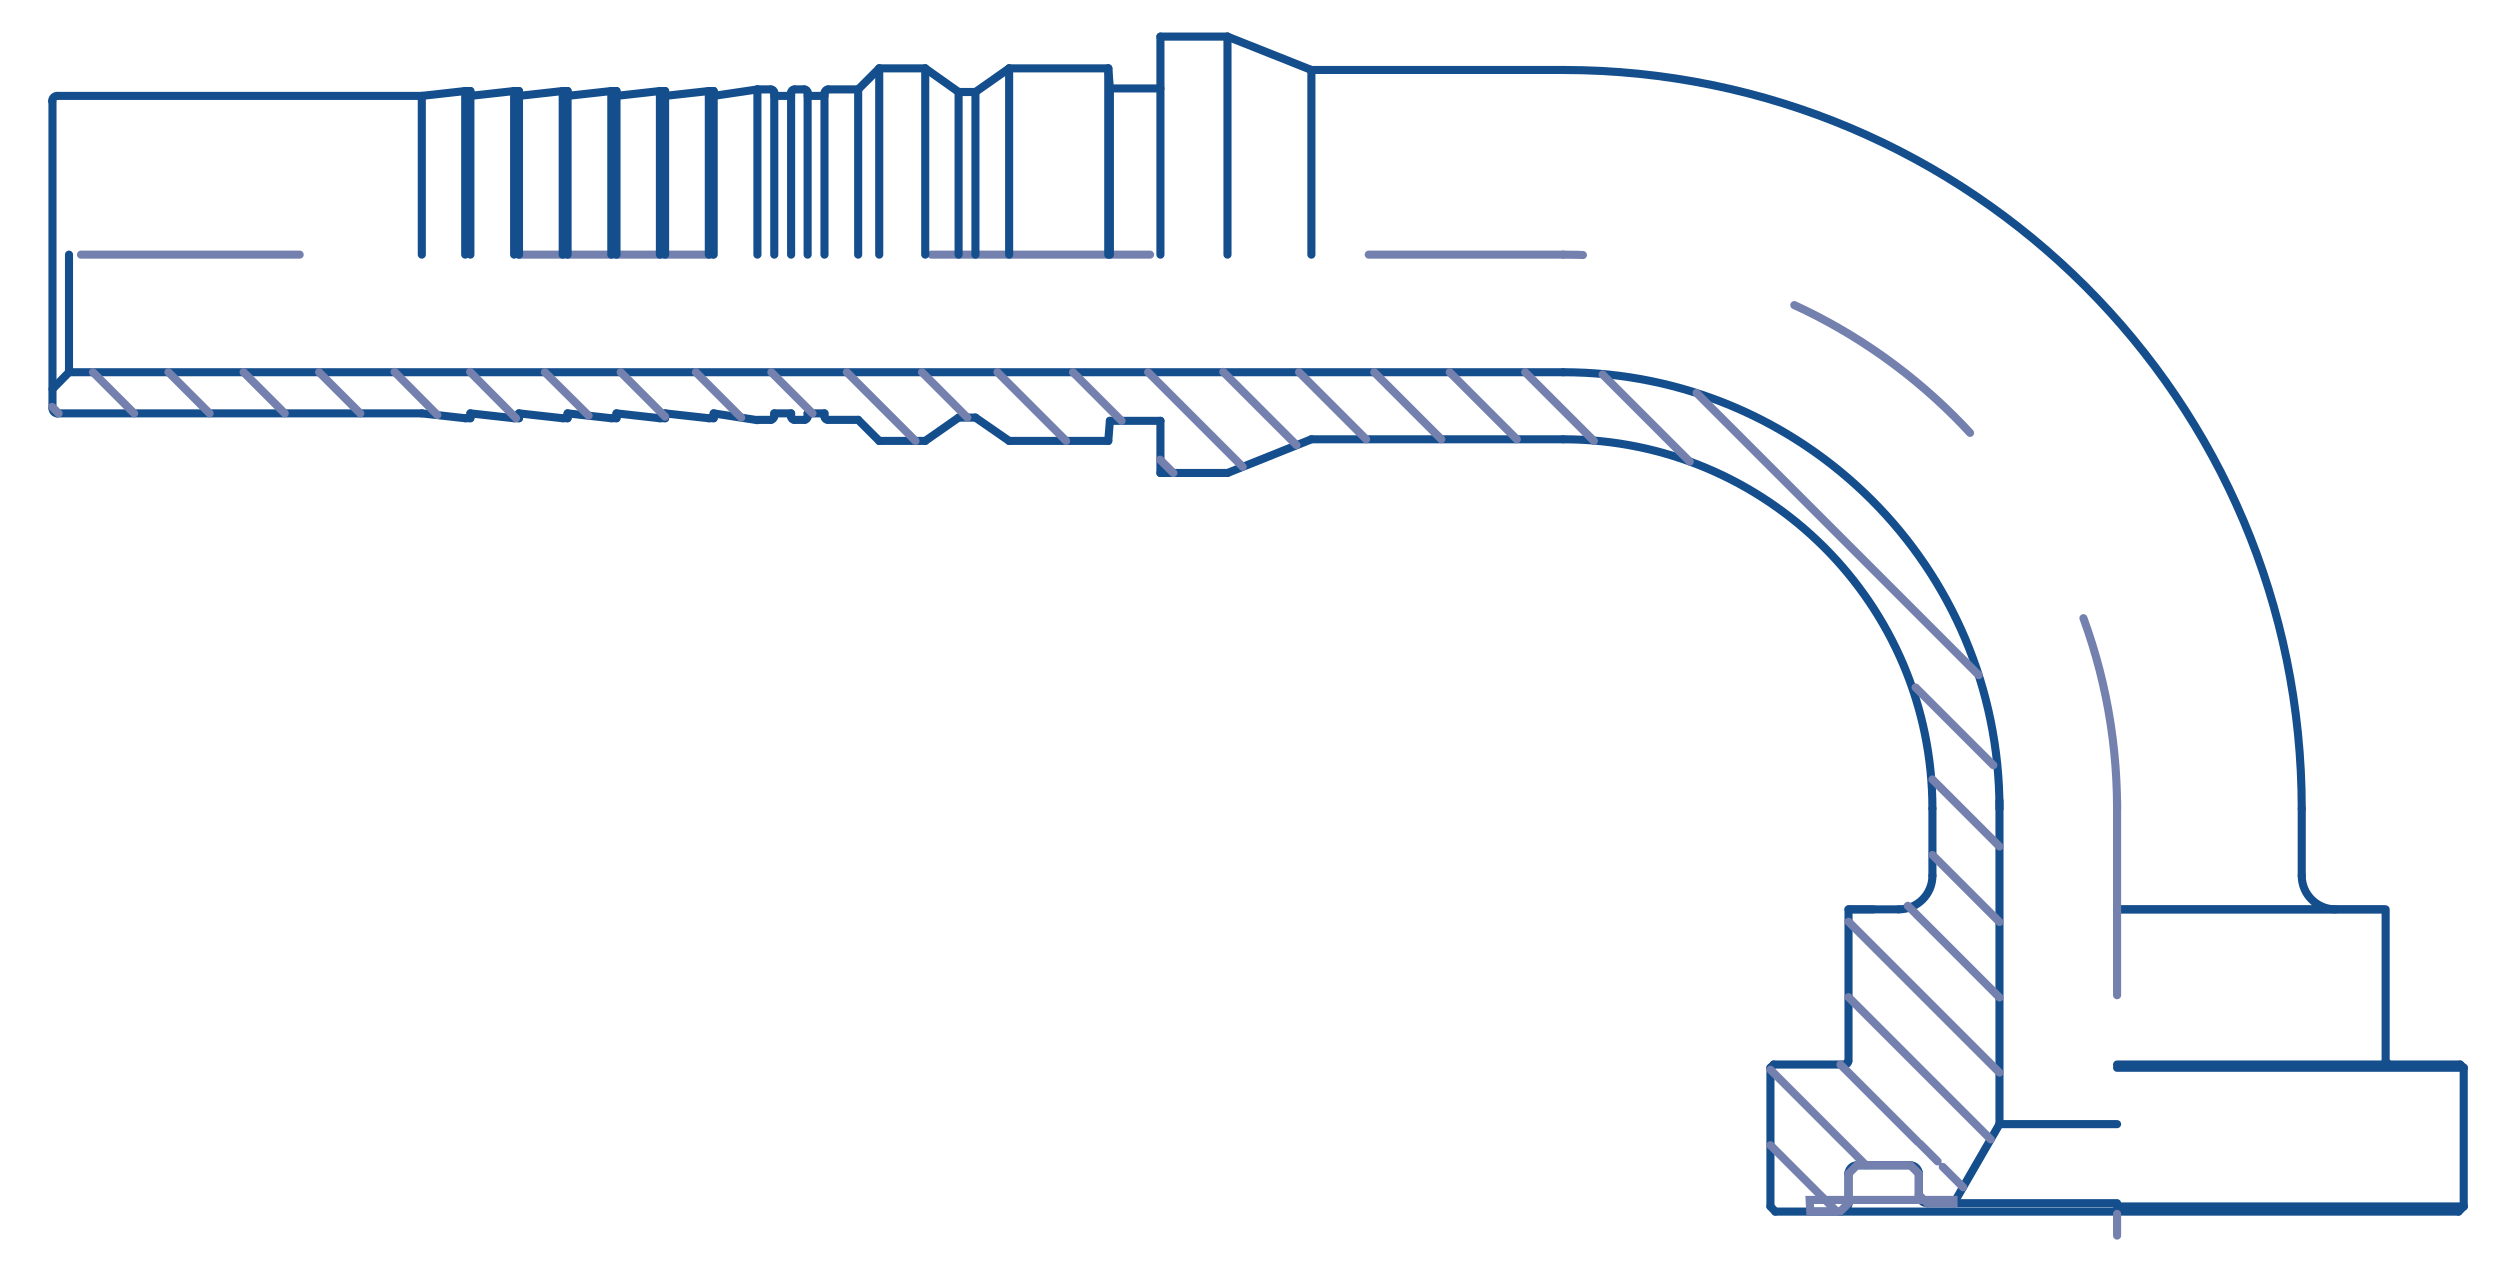 <?xml version="1.0" encoding="utf-8"?>
<!-- Generator: Adobe Illustrator 24.2.3, SVG Export Plug-In . SVG Version: 6.00 Build 0)  -->
<svg version="1.1" id="Layer_1" xmlns="http://www.w3.org/2000/svg" xmlns:xlink="http://www.w3.org/1999/xlink" x="0px" y="0px"
	 viewBox="0 0 77.17 39.65" style="enable-background:new 0 0 77.17 39.65;" xml:space="preserve">
<style type="text/css">
	
		.st0{fill:none;stroke:#7480AE;stroke-width:0.25;stroke-linecap:round;stroke-linejoin:round;stroke-miterlimit:10;stroke-dasharray:6,6.75,6.75,6.75;}
	.st1{fill:none;stroke:#144E8C;stroke-width:0.25;stroke-linecap:round;stroke-linejoin:round;stroke-miterlimit:10;}
	
		.st2{clip-path:url(#SVGID_2_);fill:none;stroke:#144E8C;stroke-width:0.25;stroke-linecap:round;stroke-linejoin:round;stroke-miterlimit:10;}
	
		.st3{clip-path:url(#SVGID_4_);fill:none;stroke:#144E8C;stroke-width:0.25;stroke-linecap:round;stroke-linejoin:round;stroke-miterlimit:10;}
	
		.st4{clip-path:url(#SVGID_6_);fill:none;stroke:#144E8C;stroke-width:0.25;stroke-linecap:round;stroke-linejoin:round;stroke-miterlimit:10;}
	
		.st5{clip-path:url(#SVGID_8_);fill:none;stroke:#144E8C;stroke-width:0.25;stroke-linecap:round;stroke-linejoin:round;stroke-miterlimit:10;}
	
		.st6{clip-path:url(#SVGID_10_);fill:none;stroke:#144E8C;stroke-width:0.25;stroke-linecap:round;stroke-linejoin:round;stroke-miterlimit:10;}
	
		.st7{clip-path:url(#SVGID_12_);fill:none;stroke:#144E8C;stroke-width:0.25;stroke-linecap:round;stroke-linejoin:round;stroke-miterlimit:10;}
	
		.st8{clip-path:url(#SVGID_14_);fill:none;stroke:#144E8C;stroke-width:0.25;stroke-linecap:round;stroke-linejoin:round;stroke-miterlimit:10;}
	
		.st9{clip-path:url(#SVGID_14_);fill:none;stroke:#7480AE;stroke-width:0.25;stroke-linecap:round;stroke-linejoin:round;stroke-miterlimit:10;stroke-dasharray:6,6.75,6.75,6.75;}
	
		.st10{clip-path:url(#SVGID_16_);fill:none;stroke:#144E8C;stroke-width:0.25;stroke-linecap:round;stroke-linejoin:round;stroke-miterlimit:10;}
	
		.st11{clip-path:url(#SVGID_18_);fill:none;stroke:#144E8C;stroke-width:0.25;stroke-linecap:round;stroke-linejoin:round;stroke-miterlimit:10;}
	
		.st12{clip-path:url(#SVGID_20_);fill:none;stroke:#144E8C;stroke-width:0.25;stroke-linecap:round;stroke-linejoin:round;stroke-miterlimit:10;}
	
		.st13{clip-path:url(#SVGID_22_);fill:none;stroke:#144E8C;stroke-width:0.25;stroke-linecap:round;stroke-linejoin:round;stroke-miterlimit:10;}
	
		.st14{clip-path:url(#SVGID_24_);fill:none;stroke:#144E8C;stroke-width:0.25;stroke-linecap:round;stroke-linejoin:round;stroke-miterlimit:10;}
	.st15{fill:none;stroke:#7480AE;stroke-width:0.25;stroke-miterlimit:10;}
	.st16{fill:none;stroke:#7480AE;stroke-width:0.25;stroke-linecap:round;stroke-linejoin:round;stroke-miterlimit:10;}
</style>
<line class="st0" x1="48.25" y1="7.86" x2="1.13" y2="7.86"/>
<line class="st1" x1="40.48" y1="2.16" x2="37.89" y2="1.13"/>
<line class="st1" x1="40.48" y1="2.16" x2="40.48" y2="7.86"/>
<line class="st1" x1="35.82" y1="1.13" x2="37.89" y2="1.13"/>
<line class="st1" x1="37.89" y1="1.13" x2="37.89" y2="7.86"/>
<line class="st1" x1="35.82" y1="14.6" x2="37.89" y2="14.6"/>
<line class="st1" x1="40.48" y1="13.56" x2="37.89" y2="14.6"/>
<line class="st1" x1="48.25" y1="2.16" x2="40.48" y2="2.16"/>
<line class="st1" x1="48.25" y1="13.56" x2="40.48" y2="13.56"/>
<line class="st1" x1="54.75" y1="32.86" x2="56.95" y2="32.86"/>
<line class="st1" x1="75.89" y1="37.4" x2="54.8" y2="37.4"/>
<line class="st1" x1="54.65" y1="37.24" x2="54.65" y2="32.96"/>
<line class="st1" x1="54.8" y1="37.4" x2="54.65" y2="37.24"/>
<line class="st1" x1="54.75" y1="32.86" x2="54.65" y2="32.96"/>
<line class="st1" x1="60.31" y1="37.14" x2="61.72" y2="34.7"/>
<g>
	<defs>
		<rect id="SVGID_1_" width="77.17" height="39.65"/>
	</defs>
	<clipPath id="SVGID_2_">
		<use xlink:href="#SVGID_1_"  style="overflow:visible;"/>
	</clipPath>
	<path class="st2" d="M59.23,36.88c0,0.14,0.12,0.26,0.26,0.26"/>
</g>
<line class="st1" x1="57.06" y1="37.14" x2="57.06" y2="36.2"/>
<line class="st1" x1="76.05" y1="32.96" x2="76.05" y2="37.24"/>
<line class="st1" x1="76.05" y1="37.24" x2="65.35" y2="37.24"/>
<g>
	<defs>
		<rect id="SVGID_3_" width="77.17" height="39.65"/>
	</defs>
	<clipPath id="SVGID_4_">
		<use xlink:href="#SVGID_3_"  style="overflow:visible;"/>
	</clipPath>
	<path class="st3" d="M56.8,37.4c0.14,0,0.26-0.12,0.26-0.26"/>
</g>
<line class="st1" x1="59.49" y1="37.14" x2="65.35" y2="37.14"/>
<line class="st1" x1="76.05" y1="37.24" x2="75.89" y2="37.4"/>
<line class="st1" x1="73.66" y1="32.86" x2="65.35" y2="32.86"/>
<line class="st1" x1="76.05" y1="32.96" x2="65.35" y2="32.96"/>
<line class="st1" x1="65.35" y1="28.07" x2="73.56" y2="28.07"/>
<line class="st1" x1="57.06" y1="32.75" x2="57.06" y2="28.07"/>
<line class="st1" x1="57.32" y1="35.97" x2="58.97" y2="35.97"/>
<g>
	<defs>
		<rect id="SVGID_5_" width="77.17" height="39.65"/>
	</defs>
	<clipPath id="SVGID_6_">
		<use xlink:href="#SVGID_5_"  style="overflow:visible;"/>
	</clipPath>
	<path class="st4" d="M57.32,35.97c-0.14,0-0.26,0.12-0.26,0.26"/>
	<path class="st4" d="M59.23,36.23c0-0.14-0.12-0.26-0.26-0.26"/>
</g>
<line class="st1" x1="59.23" y1="36.88" x2="59.23" y2="36.2"/>
<g>
	<defs>
		<rect id="SVGID_7_" width="77.17" height="39.65"/>
	</defs>
	<clipPath id="SVGID_8_">
		<use xlink:href="#SVGID_7_"  style="overflow:visible;"/>
	</clipPath>
	<path class="st5" d="M56.95,32.86c0.06,0,0.1-0.05,0.1-0.1"/>
</g>
<line class="st1" x1="61.72" y1="34.7" x2="65.35" y2="34.7"/>
<line class="st1" x1="57.06" y1="28.07" x2="57.83" y2="28.07"/>
<line class="st1" x1="73.64" y1="32.75" x2="73.64" y2="28.07"/>
<line class="st1" x1="73.66" y1="32.86" x2="75.94" y2="32.86"/>
<g>
	<defs>
		<rect id="SVGID_9_" width="77.17" height="39.65"/>
	</defs>
	<clipPath id="SVGID_10_">
		<use xlink:href="#SVGID_9_"  style="overflow:visible;"/>
	</clipPath>
	<path class="st6" d="M73.64,32.75c0,0.06,0.05,0.1,0.1,0.1"/>
</g>
<line class="st1" x1="76.05" y1="32.96" x2="75.94" y2="32.86"/>
<g>
	<defs>
		<rect id="SVGID_11_" width="77.17" height="39.65"/>
	</defs>
	<clipPath id="SVGID_12_">
		<use xlink:href="#SVGID_11_"  style="overflow:visible;"/>
	</clipPath>
	<path class="st7" d="M71.05,27.03c0,0.57,0.46,1.04,1.04,1.04"/>
	<path class="st7" d="M58.61,28.07c0.57,0,1.04-0.46,1.04-1.04"/>
</g>
<line class="st1" x1="57.11" y1="28.07" x2="58.61" y2="28.07"/>
<line class="st1" x1="73.58" y1="28.07" x2="65.35" y2="28.07"/>
<line class="st1" x1="59.65" y1="24.96" x2="59.65" y2="27.03"/>
<line class="st1" x1="71.05" y1="24.96" x2="71.05" y2="27.03"/>
<line class="st0" x1="65.35" y1="24.72" x2="65.35" y2="38.14"/>
<g>
	<defs>
		<rect id="SVGID_13_" width="77.17" height="39.65"/>
	</defs>
	<clipPath id="SVGID_14_">
		<use xlink:href="#SVGID_13_"  style="overflow:visible;"/>
	</clipPath>
	<path class="st8" d="M59.65,24.96c0-6.3-5.1-11.4-11.4-11.4"/>
	<path class="st9" d="M65.35,24.96c0-9.44-7.66-17.1-17.1-17.1"/>
	<path class="st8" d="M71.05,24.96c0-12.59-10.21-22.8-22.8-22.8"/>
</g>
<line class="st1" x1="34.26" y1="2.73" x2="34.26" y2="7.86"/>
<line class="st1" x1="35.82" y1="2.73" x2="34.26" y2="2.73"/>
<line class="st1" x1="34.21" y1="2.11" x2="31.15" y2="2.11"/>
<line class="st1" x1="26.49" y1="2.76" x2="26.49" y2="7.86"/>
<line class="st1" x1="34.26" y1="2.73" x2="34.21" y2="2.11"/>
<line class="st1" x1="34.21" y1="2.11" x2="34.21" y2="7.86"/>
<line class="st1" x1="31.15" y1="2.11" x2="31.15" y2="7.86"/>
<line class="st1" x1="31.15" y1="2.11" x2="30.11" y2="2.84"/>
<line class="st1" x1="30.11" y1="2.84" x2="29.59" y2="2.84"/>
<line class="st1" x1="30.11" y1="2.84" x2="30.11" y2="7.86"/>
<line class="st1" x1="29.59" y1="2.84" x2="29.59" y2="7.86"/>
<line class="st1" x1="29.59" y1="2.84" x2="28.56" y2="2.11"/>
<line class="st1" x1="28.56" y1="2.11" x2="27.14" y2="2.11"/>
<line class="st1" x1="28.56" y1="2.11" x2="28.56" y2="7.86"/>
<line class="st1" x1="23.38" y1="2.76" x2="23.38" y2="7.86"/>
<line class="st1" x1="26.49" y1="2.76" x2="25.56" y2="2.76"/>
<line class="st1" x1="26.49" y1="2.76" x2="27.14" y2="2.11"/>
<line class="st1" x1="27.14" y1="2.11" x2="27.14" y2="7.86"/>
<line class="st1" x1="25.45" y1="2.96" x2="24.93" y2="2.96"/>
<line class="st1" x1="23.9" y1="2.86" x2="23.9" y2="7.86"/>
<line class="st1" x1="24.42" y1="2.86" x2="24.42" y2="7.86"/>
<line class="st1" x1="24.93" y1="2.86" x2="24.93" y2="7.86"/>
<line class="st1" x1="25.45" y1="2.86" x2="25.45" y2="7.86"/>
<line class="st1" x1="23.79" y1="2.76" x2="23.38" y2="2.76"/>
<line class="st1" x1="24.83" y1="2.76" x2="24.52" y2="2.76"/>
<line class="st1" x1="24.42" y1="2.96" x2="23.9" y2="2.96"/>
<g>
	<defs>
		<rect id="SVGID_15_" width="77.17" height="39.65"/>
	</defs>
	<clipPath id="SVGID_16_">
		<use xlink:href="#SVGID_15_"  style="overflow:visible;"/>
	</clipPath>
	<path class="st10" d="M25.56,2.76c-0.06,0-0.1,0.05-0.1,0.1"/>
	<path class="st10" d="M24.93,2.86c0-0.06-0.05-0.1-0.1-0.1"/>
	<path class="st10" d="M24.52,2.76c-0.06,0-0.1,0.05-0.1,0.1"/>
	<path class="st10" d="M23.9,2.86c0-0.06-0.05-0.1-0.1-0.1"/>
</g>
<line class="st1" x1="13.02" y1="2.96" x2="1.77" y2="2.96"/>
<line class="st1" x1="1.62" y1="3.12" x2="1.62" y2="12.6"/>
<line class="st1" x1="13.02" y1="2.96" x2="13.02" y2="7.86"/>
<g>
	<defs>
		<rect id="SVGID_17_" width="77.17" height="39.65"/>
	</defs>
	<clipPath id="SVGID_18_">
		<use xlink:href="#SVGID_17_"  style="overflow:visible;"/>
	</clipPath>
	<path class="st11" d="M1.77,2.96c-0.09,0-0.16,0.07-0.16,0.16"/>
</g>
<line class="st1" x1="13.02" y1="2.96" x2="14.36" y2="2.81"/>
<line class="st1" x1="14.52" y1="2.81" x2="14.52" y2="7.86"/>
<line class="st1" x1="14.36" y1="2.81" x2="14.36" y2="7.86"/>
<line class="st1" x1="14.52" y1="2.81" x2="14.36" y2="2.81"/>
<line class="st1" x1="16.02" y1="2.81" x2="15.87" y2="2.81"/>
<line class="st1" x1="14.52" y1="2.96" x2="15.87" y2="2.81"/>
<line class="st1" x1="15.87" y1="2.81" x2="15.87" y2="7.86"/>
<line class="st1" x1="16.02" y1="2.81" x2="16.02" y2="7.86"/>
<line class="st1" x1="17.52" y1="2.81" x2="17.37" y2="2.81"/>
<line class="st1" x1="16.02" y1="2.96" x2="17.37" y2="2.81"/>
<line class="st1" x1="17.37" y1="2.81" x2="17.37" y2="7.86"/>
<line class="st1" x1="17.52" y1="2.81" x2="17.52" y2="7.86"/>
<line class="st1" x1="19.03" y1="2.81" x2="18.87" y2="2.81"/>
<line class="st1" x1="17.52" y1="2.96" x2="18.87" y2="2.81"/>
<line class="st1" x1="18.87" y1="2.81" x2="18.87" y2="7.86"/>
<line class="st1" x1="19.03" y1="2.81" x2="19.03" y2="7.86"/>
<line class="st1" x1="20.53" y1="2.81" x2="20.37" y2="2.81"/>
<line class="st1" x1="19.03" y1="2.96" x2="20.37" y2="2.81"/>
<line class="st1" x1="20.37" y1="2.81" x2="20.37" y2="7.86"/>
<line class="st1" x1="20.53" y1="2.81" x2="20.53" y2="7.86"/>
<line class="st1" x1="22.03" y1="2.81" x2="21.88" y2="2.81"/>
<line class="st1" x1="20.53" y1="2.96" x2="21.88" y2="2.81"/>
<line class="st1" x1="21.88" y1="2.81" x2="21.88" y2="7.86"/>
<line class="st1" x1="22.03" y1="2.81" x2="22.03" y2="7.86"/>
<line class="st1" x1="22.03" y1="2.96" x2="23.38" y2="2.76"/>
<line class="st1" x1="22.03" y1="12.76" x2="23.38" y2="12.97"/>
<line class="st1" x1="20.53" y1="12.76" x2="21.88" y2="12.91"/>
<line class="st1" x1="22.03" y1="12.91" x2="21.88" y2="12.91"/>
<line class="st1" x1="19.03" y1="12.76" x2="20.37" y2="12.91"/>
<line class="st1" x1="20.53" y1="12.91" x2="20.37" y2="12.91"/>
<line class="st1" x1="17.52" y1="12.76" x2="18.87" y2="12.91"/>
<line class="st1" x1="19.03" y1="12.91" x2="18.87" y2="12.91"/>
<line class="st1" x1="16.02" y1="12.76" x2="17.37" y2="12.91"/>
<line class="st1" x1="17.52" y1="12.91" x2="17.37" y2="12.91"/>
<line class="st1" x1="14.52" y1="12.76" x2="15.87" y2="12.91"/>
<line class="st1" x1="16.02" y1="12.91" x2="15.87" y2="12.91"/>
<line class="st1" x1="14.52" y1="12.91" x2="14.36" y2="12.91"/>
<line class="st1" x1="13.02" y1="12.76" x2="14.36" y2="12.91"/>
<line class="st1" x1="13.02" y1="12.76" x2="1.77" y2="12.76"/>
<g>
	<defs>
		<rect id="SVGID_19_" width="77.17" height="39.65"/>
	</defs>
	<clipPath id="SVGID_20_">
		<use xlink:href="#SVGID_19_"  style="overflow:visible;"/>
	</clipPath>
	<path class="st12" d="M23.79,12.96c0.06,0,0.1-0.05,0.1-0.1"/>
	<path class="st12" d="M24.42,12.86c0,0.06,0.05,0.1,0.1,0.1"/>
	<path class="st12" d="M24.83,12.96c0.06,0,0.1-0.05,0.1-0.1"/>
	<path class="st12" d="M25.45,12.86c0,0.06,0.05,0.1,0.1,0.1"/>
</g>
<line class="st1" x1="24.42" y1="12.76" x2="23.9" y2="12.76"/>
<line class="st1" x1="24.83" y1="12.96" x2="24.52" y2="12.96"/>
<line class="st1" x1="23.79" y1="12.96" x2="23.38" y2="12.96"/>
<line class="st1" x1="25.45" y1="12.76" x2="24.93" y2="12.76"/>
<line class="st1" x1="26.49" y1="12.96" x2="27.14" y2="13.61"/>
<line class="st1" x1="26.49" y1="12.96" x2="25.56" y2="12.96"/>
<line class="st1" x1="28.56" y1="13.61" x2="27.14" y2="13.61"/>
<line class="st1" x1="34.26" y1="12.99" x2="34.21" y2="13.61"/>
<line class="st1" x1="34.21" y1="13.61" x2="31.15" y2="13.61"/>
<line class="st1" x1="35.82" y1="12.99" x2="34.26" y2="12.99"/>
<line class="st1" x1="25.45" y1="12.76" x2="25.45" y2="12.86"/>
<line class="st1" x1="24.93" y1="12.76" x2="24.93" y2="12.86"/>
<line class="st1" x1="24.42" y1="12.76" x2="24.42" y2="12.86"/>
<line class="st1" x1="23.9" y1="12.76" x2="23.9" y2="12.86"/>
<line class="st1" x1="22.03" y1="12.76" x2="22.03" y2="12.91"/>
<line class="st1" x1="20.53" y1="12.76" x2="20.53" y2="12.91"/>
<line class="st1" x1="19.03" y1="12.76" x2="19.03" y2="12.91"/>
<line class="st1" x1="17.52" y1="12.76" x2="17.52" y2="12.91"/>
<line class="st1" x1="16.02" y1="12.76" x2="16.02" y2="12.91"/>
<line class="st1" x1="14.52" y1="12.76" x2="14.52" y2="12.91"/>
<g>
	<defs>
		<rect id="SVGID_21_" width="77.17" height="39.65"/>
	</defs>
	<clipPath id="SVGID_22_">
		<use xlink:href="#SVGID_21_"  style="overflow:visible;"/>
	</clipPath>
	<path class="st13" d="M1.62,12.6c0,0.09,0.07,0.16,0.15,0.16"/>
</g>
<line class="st1" x1="2.13" y1="11.49" x2="1.62" y2="12.01"/>
<line class="st1" x1="2.13" y1="11.49" x2="2.13" y2="7.86"/>
<line class="st1" x1="29.59" y1="12.89" x2="28.56" y2="13.61"/>
<line class="st1" x1="30.11" y1="12.89" x2="29.59" y2="12.89"/>
<line class="st1" x1="31.15" y1="13.61" x2="30.11" y2="12.89"/>
<line class="st1" x1="48.25" y1="11.49" x2="2.14" y2="11.49"/>
<g>
	<defs>
		<rect id="SVGID_23_" width="77.17" height="39.65"/>
	</defs>
	<clipPath id="SVGID_24_">
		<use xlink:href="#SVGID_23_"  style="overflow:visible;"/>
	</clipPath>
	<path class="st14" d="M61.72,24.96c0-7.44-6.03-13.47-13.47-13.47"/>
</g>
<line class="st1" x1="61.72" y1="24.72" x2="61.72" y2="34.7"/>
<line class="st1" x1="35.82" y1="1.13" x2="35.82" y2="7.86"/>
<line class="st1" x1="35.82" y1="12.99" x2="35.82" y2="14.6"/>
<polygon class="st15" points="60.3,37.04 60.3,37.14 59.49,37.14 59.23,36.88 59.23,36.23 58.97,35.97 57.32,35.97 57.06,36.23 
	57.06,37.14 56.8,37.4 55.88,37.4 55.86,37.04 "/>
<path class="st16" d="M1.81,12.76l-0.2-0.2 M4.14,12.76l-1.27-1.27 M6.47,12.76L5.2,11.49 M8.79,12.76l-1.27-1.27 M11.12,12.76
	l-1.27-1.27 M13.5,12.81l-1.32-1.33 M15.93,12.91l-1.42-1.43 M18.17,12.83l-1.35-1.34 M20.53,12.86l-1.37-1.37 M22.88,12.89
	l-1.4-1.4 M25.08,12.76l-1.27-1.27 M28.26,13.61l-2.12-2.12 M29.86,12.89l-1.4-1.4 M56.7,37.4L56,36.7 M55.98,36.68l-1.33-1.33
	 M32.91,13.61l-2.12-2.12 M57.6,35.97l-0.67-0.67 M56.91,35.28l-2.26-2.26 M36.22,14.6l-0.41-0.41 M34.62,12.99l-1.5-1.5
	 M60.6,36.65l-0.63-0.63 M59.81,35.85l-0.54-0.54 M59.2,35.25l-2.39-2.39 M38.36,14.41l-2.92-2.92 M61.45,35.17l-4.39-4.39
	 M40.02,13.74l-2.26-2.26 M61.72,33.11l-4.66-4.66 M42.17,13.56l-2.07-2.07 M61.72,30.79l-2.83-2.83 M44.49,13.56l-2.07-2.07
	 M61.72,28.46l-2.07-2.07 M46.82,13.56l-2.07-2.07 M61.72,26.13l-1.17-1.17 M60.55,24.96l-0.9-0.9 M49.2,13.61l-0.95-0.95
	 M48.25,12.66l-1.17-1.17 M61.53,23.62l-2.4-2.4 M52.16,14.25l-2.69-2.69 M61.08,20.84l-8.71-8.71"/>
</svg>
